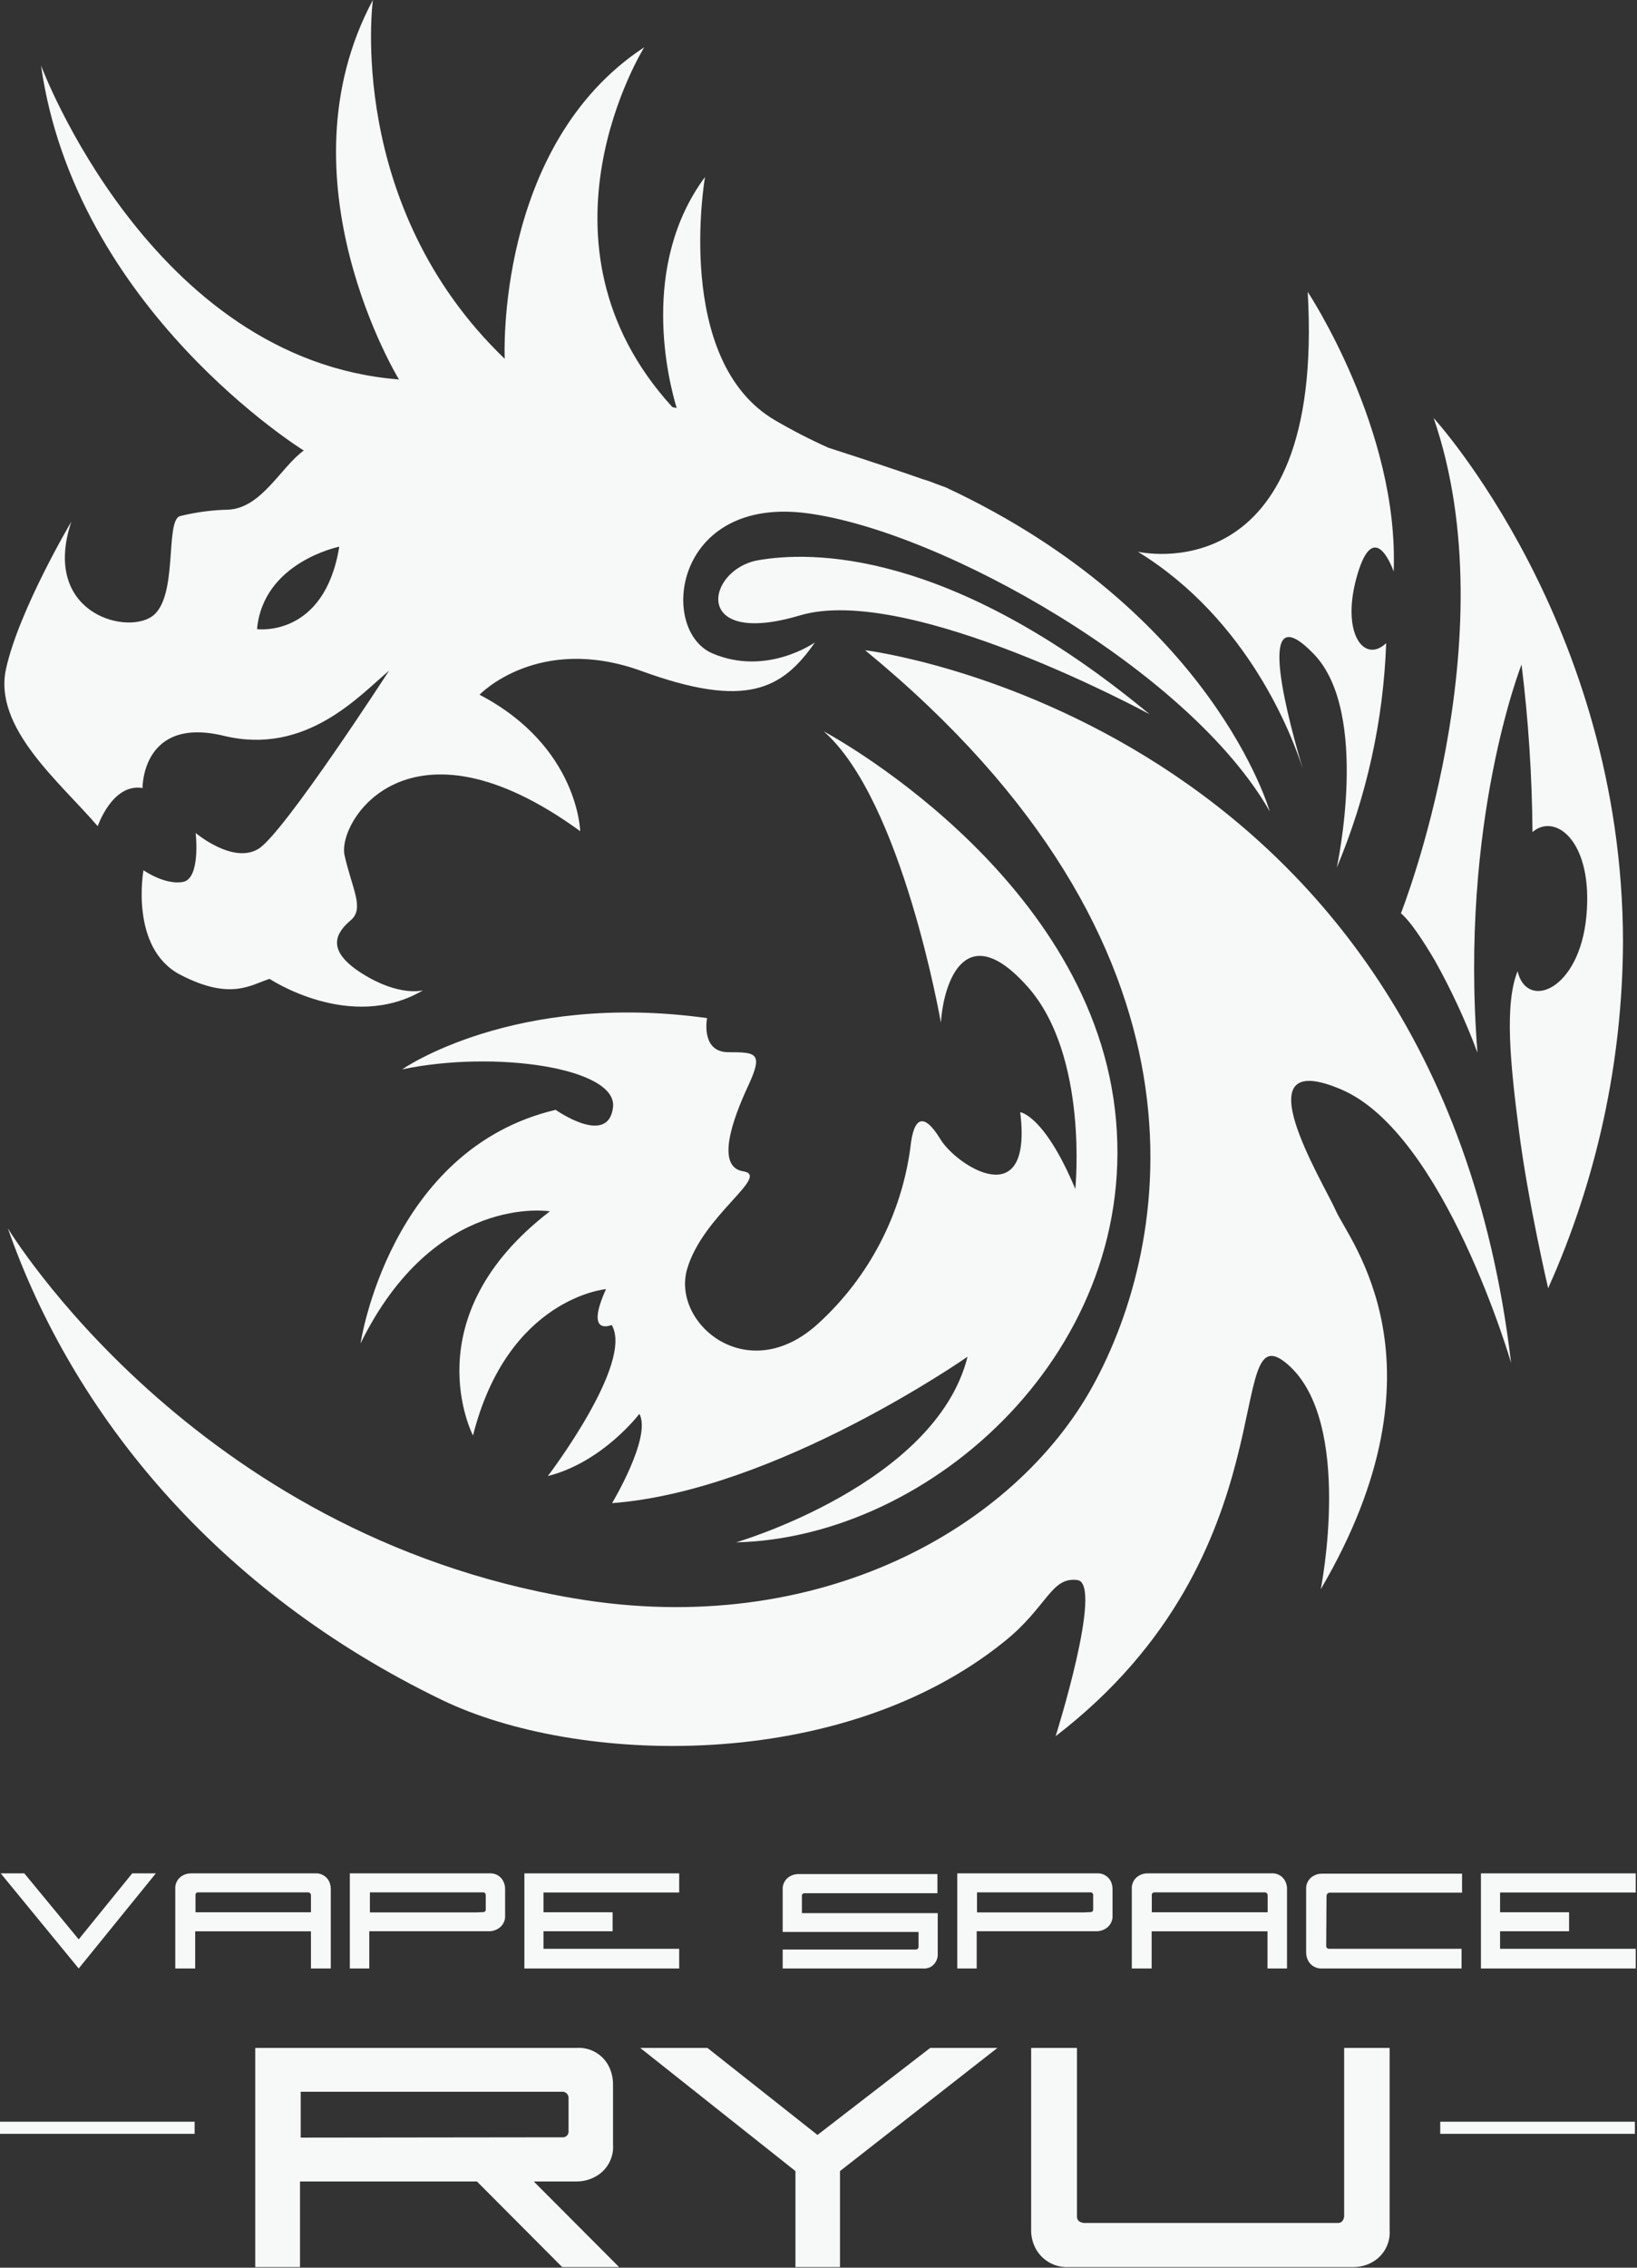 <?xml version="1.0" encoding="UTF-8" standalone="no"?><!DOCTYPE svg PUBLIC "-//W3C//DTD SVG 1.1//EN" "http://www.w3.org/Graphics/SVG/1.1/DTD/svg11.dtd"><svg width="100%" height="100%" viewBox="0 0 208 288" version="1.1" xmlns="http://www.w3.org/2000/svg" xmlns:xlink="http://www.w3.org/1999/xlink" xml:space="preserve" xmlns:serif="http://www.serif.com/" style="fill-rule:evenodd;clip-rule:evenodd;stroke-linejoin:round;stroke-miterlimit:2;"><rect x="0" y="0" width="208" height="288" fill="#333333" stroke="none"/><g id="l"><g id="l1" serif:id="l"><path d="M96.28,71.16C89.74,72.35 87.81,82.28 101.63,78.16C115.45,74.04 146.07,90.71 146.07,90.71C120.52,69.53 102.82,70 96.28,71.16Z" style="fill:rgb(247,248,248);fill-rule:nonzero;"/><path d="M109.92,82.58C155.83,120.24 148.75,158 138.86,176C128.97,194 104.05,208.26 73,203C24.42,194.86 1,156 1,156C9.27,179.68 27.57,202.07 56.12,215.88C73.27,224.18 106.88,225.29 127.71,208.4C133.11,204.02 133.55,200.23 136.9,200.67C140.25,201.11 134.13,220.5 134.13,220.5C164.53,197.16 155.22,165.97 163.63,173.29C172.04,180.61 167.82,201.83 167.82,201.83C184.58,173.3 171.41,157.54 169.77,153.83C168.13,150.12 157.38,132.77 170.46,138.38C183.54,143.99 192,173.08 192,173.08C182.39,91.39 109.92,82.58 109.92,82.58Z" style="fill:rgb(247,248,248);fill-rule:nonzero;"/><path d="M93.53,195.88C118.47,195.3 145.24,171.18 141.66,140.88C138.08,110.58 104.66,92.88 104.66,92.88C114.66,101.65 119.55,129.88 119.55,129.88C119.91,124.57 122.74,116.53 130.55,125.29C138.36,134.05 136.63,151 136.63,151C132.69,141.6 129.63,141.25 129.63,141.25C131.25,154.38 121.5,148 119.5,144.7C117.5,141.4 116.11,141.58 115.68,145.7C114.536,154.293 110.399,162.213 104,168.06C95,176.34 85.33,168.06 87.3,161.2C89.27,154.34 97.97,149.31 94.44,148.76C90.91,148.21 93.08,142.16 95.06,137.91C97.04,133.66 96.06,133.64 92.53,133.63C89,133.62 89.84,129.3 89.84,129.3C65.28,125.89 51.1,135.81 51.1,135.81C62.89,133.33 78.5,135.62 77.89,140.64C77.28,145.66 70.6,140.95 70.6,140.95C49.45,145.95 45.81,170.62 45.81,170.62C55.24,151.43 69.87,153.84 69.87,153.84C52.29,167.33 60.1,182.31 60.1,182.31C64.52,164.81 77,163.72 77,163.72C74.24,169.81 77.72,168.27 77.72,168.27C80.59,173.06 69.61,187.46 69.61,187.46C76.61,185.69 81.24,179.56 81.24,179.56C82.83,182.49 77.77,190.9 77.77,190.9C98.59,189.34 122.94,172.3 122.94,172.3C118.89,188.5 93.53,195.88 93.53,195.88Z" style="fill:rgb(247,248,248);fill-rule:nonzero;"/><path d="M18.11,100.08C18.11,100.08 18,90.92 28.44,93.45C38.88,95.98 45.65,88.36 49.44,85.17C49.44,85.17 36.1,105.77 32.86,107.79C29.62,109.81 24.86,105.79 24.86,105.79C24.86,105.79 25.54,111.6 23.23,112.01C20.92,112.42 18.23,110.52 18.23,110.52C18.23,110.52 16.43,120.43 22.92,123.8C29.41,127.17 31.97,124.99 34.26,124.32C34.26,124.32 44.55,131.18 53.75,125.77C53.75,125.77 50.75,126.64 45.98,123.62C41.21,120.6 42.8,118.38 44.57,116.87C46.34,115.36 44.73,112.87 43.78,108.62C42.83,104.37 51.9,89.69 73.72,105.56C73.72,105.56 73.49,94.79 60.93,88.23C60.93,88.23 68.37,80.44 81.54,85.23C94.71,90.02 99.38,87.61 103.54,81.59C103.54,81.59 97.44,85.92 90.54,82.99C83.64,80.06 85.58,62.87 102.69,65.2C119.8,67.53 151.17,85.2 161.33,103.04C161.33,103.04 154.17,77.77 120.17,61.9L118.83,61.41C118.316,61.193 117.788,61.01 117.25,60.86C114.59,59.92 110.25,58.47 105.25,56.86C102.941,55.823 100.688,54.664 98.5,53.39C85.5,45.82 89.58,22.48 89.58,22.48C81.25,33.73 84.92,48.32 85.98,51.82L85.43,51.7C66.34,30.81 81.86,6 81.86,6C62.86,18.48 64.13,45.57 64.13,45.57C43.83,26.08 47.38,0 47.38,0C35.17,22.8 50.69,48.19 50.69,48.19C19.14,45.73 5.21,8.31 5.21,8.31C9.59,39.31 38.6,57.22 38.6,57.22C35.72,59.27 33.26,64.51 29.02,64.73C26.956,64.771 24.904,65.043 22.9,65.54C20.896,66.037 22.74,76 19.26,78.32C15.78,80.64 5.26,77.71 9.06,66.26C9.06,66.26 2.43,77.43 0.77,84.92C-0.89,92.41 7.53,99.25 12.41,104.92C12.41,105 14.23,99.44 18.11,100.08ZM43.11,69.43C41.21,81.06 32.66,79.9 32.66,79.9C33.44,71.37 43.11,69.43 43.11,69.43Z" style="fill:rgb(247,248,248);fill-rule:nonzero;"/><path d="M165.52,97.6C162.74,88.2 159.99,75.87 166.93,83.06C174.15,90.53 169.85,110.2 169.85,110.2C173.653,101.152 175.781,91.488 176.13,81.68C173.28,84.38 170.29,80.31 172.49,72.91C174.69,65.51 177.08,72.59 177.08,72.59C177.79,54.59 166.16,37.07 166.16,37.07C168.39,75.64 144.58,70.07 144.58,70.07C158.66,78.71 164.21,93.51 165.52,97.6Z" style="fill:rgb(247,248,248);fill-rule:nonzero;"/><path d="M182.16,53.09C191.83,81.13 178,116 178,116C178,116 179.25,116.77 182.32,122C184.42,125.753 186.228,129.661 187.73,133.69C185.41,104.35 193.33,84.4 193.33,84.4C194.203,91.457 194.667,98.559 194.72,105.67C197.62,103.18 202.45,106.84 201.57,116.34C200.69,125.84 193.96,128.34 192.83,123.34C191.11,127.59 191.94,135.34 193,143.61C194.16,152.68 196.71,163.61 196.71,163.61C202.912,149.785 206.152,134.813 206.22,119.66C206.19,79.31 182.16,53.09 182.16,53.09Z" style="fill:rgb(247,248,248);fill-rule:nonzero;"/><path d="M0.09,237.92L3.09,237.92L10,246.3L16.8,237.92L19.8,237.92L10,250L0.09,237.92Z" style="fill:rgb(247,248,248);fill-rule:nonzero;"/><path d="M40,237.92C40.749,237.854 41.467,238.251 41.81,238.92C41.958,239.232 42.033,239.574 42.03,239.92L42.03,250L39.51,250L39.51,245.28L24.8,245.28L24.8,250L22.27,250L22.27,239.94C22.208,239.2 22.605,238.492 23.27,238.16C23.579,238 23.922,237.917 24.27,237.92L40,237.92ZM39.19,240.33L25.19,240.33C25.176,240.328 25.163,240.327 25.149,240.327C24.989,240.327 24.854,240.451 24.84,240.61C24.831,240.639 24.831,240.671 24.84,240.7L24.84,242.86L39.51,242.86L39.51,240.72C39.528,240.543 39.405,240.38 39.23,240.35L39.19,240.33Z" style="fill:rgb(247,248,248);fill-rule:nonzero;"/><path d="M62.15,245.27L46.92,245.27L46.92,250L44.45,250L44.45,237.92L62.15,237.92C62.897,237.852 63.613,238.25 63.95,238.92C64.106,239.23 64.185,239.573 64.18,239.92L64.18,243.21C64.245,243.956 63.848,244.671 63.18,245.01C62.864,245.181 62.51,245.271 62.15,245.27ZM61.37,242.84C61.384,242.842 61.397,242.843 61.411,242.843C61.571,242.843 61.706,242.719 61.72,242.56C61.728,242.53 61.728,242.5 61.72,242.47L61.72,240.7C61.739,240.526 61.621,240.365 61.45,240.33L47,240.33L47,242.88L60.51,242.88L61.37,242.84Z" style="fill:rgb(247,248,248);fill-rule:nonzero;"/><path d="M69.06,245.27L69.06,247.5L86.3,247.5L86.3,250L66.63,250L66.63,237.92L86.3,237.92L86.3,240.35L69.06,240.35L69.06,242.86L77.84,242.86L77.84,245.27L69.06,245.27Z" style="fill:rgb(247,248,248);fill-rule:nonzero;"/><path d="M117.15,250L99.45,250L99.45,247.59L116.36,247.59C116.538,247.601 116.694,247.467 116.71,247.29C116.715,247.26 116.715,247.23 116.71,247.2L116.71,245.36L99.45,245.36L99.45,240.03C99.388,239.29 99.785,238.582 100.45,238.25C100.759,238.09 101.102,238.007 101.45,238.01L119.11,238.01L119.11,240.44L102.24,240.44C102.068,240.423 101.911,240.548 101.89,240.72C101.886,240.75 101.886,240.78 101.89,240.81L101.89,242.97L119.15,242.97L119.15,248.05C119.219,248.8 118.821,249.519 118.15,249.86C117.833,249.987 117.49,250.035 117.15,250Z" style="fill:rgb(247,248,248);fill-rule:nonzero;"/><path d="M139.33,245.27L124.1,245.27L124.1,250L121.63,250L121.63,237.92L139.33,237.92C140.079,237.854 140.797,238.251 141.14,238.92C141.288,239.232 141.363,239.574 141.36,239.92L141.36,243.21C141.425,243.956 141.028,244.671 140.36,245.01C140.044,245.181 139.69,245.271 139.33,245.27ZM138.55,242.84C138.564,242.842 138.577,242.843 138.591,242.843C138.751,242.843 138.886,242.719 138.9,242.56C138.908,242.53 138.908,242.5 138.9,242.47L138.9,240.7C138.919,240.526 138.801,240.365 138.63,240.33L124.14,240.33L124.14,242.88L137.65,242.88L138.55,242.84Z" style="fill:rgb(247,248,248);fill-rule:nonzero;"/><path d="M161.51,237.92C162.257,237.852 162.973,238.25 163.31,238.92C163.463,239.231 163.538,239.574 163.53,239.92L163.53,250L161.05,250L161.05,245.28L146.33,245.28L146.33,250L143.81,250L143.81,239.94C143.748,239.2 144.145,238.492 144.81,238.16C145.118,237.998 145.462,237.915 145.81,237.92L161.51,237.92ZM160.7,240.33L146.7,240.33C146.528,240.313 146.371,240.438 146.35,240.61C146.346,240.64 146.346,240.67 146.35,240.7L146.35,242.86L161.07,242.86L161.07,240.72C161.084,240.544 160.963,240.385 160.79,240.35L160.7,240.33Z" style="fill:rgb(247,248,248);fill-rule:nonzero;"/><path d="M168.51,247.12C168.508,247.134 168.507,247.148 168.507,247.162C168.507,247.335 168.639,247.481 168.81,247.5L185.71,247.5L185.71,250L168,250C167.259,250.05 166.556,249.657 166.21,249C166.04,248.669 165.954,248.302 165.96,247.93L165.96,239.98C165.898,239.24 166.295,238.532 166.96,238.2C167.268,238.037 167.612,237.955 167.96,237.96L185.77,237.96L185.77,240.37L169,240.37C168.7,240.37 168.55,240.54 168.55,240.89L168.51,247.12Z" style="fill:rgb(247,248,248);fill-rule:nonzero;"/><path d="M190.6,245.27L190.6,247.5L207.84,247.5L207.84,250L188.17,250L188.17,237.92L207.84,237.92L207.84,240.35L190.6,240.35L190.6,242.86L199.37,242.86L199.37,245.27L190.6,245.27Z" style="fill:rgb(247,248,248);fill-rule:nonzero;"/><rect x="0" y="269.46" width="24.73" height="1.54" style="fill:rgb(247,248,248);fill-rule:nonzero;"/><path d="M60.6,277.05L38.12,277.05L38.12,287.92L32.43,287.92L32.43,260.09L73.22,260.09C74.96,259.954 76.615,260.901 77.38,262.47C77.728,263.186 77.903,263.974 77.89,264.77L77.89,272.33C78.03,274.06 77.101,275.711 75.55,276.49C74.831,276.866 74.031,277.058 73.22,277.05L67.82,277.05L78.66,287.92L71.43,287.92L60.6,277.05ZM71.43,271.44C71.828,271.487 72.193,271.198 72.24,270.8C72.253,270.731 72.253,270.659 72.24,270.59L72.24,266.51C72.278,266.106 71.999,265.735 71.6,265.66C71.531,265.647 71.459,265.647 71.39,265.66L38.21,265.66L38.21,271.48L71.43,271.44Z" style="fill:rgb(247,248,248);fill-rule:nonzero;"/><path d="M103.87,271.14L118.19,260.09L126.73,260.09L106.73,275.73L106.73,287.92L101.07,287.92L101.07,275.73L81.35,260.09L89.89,260.09L103.87,271.14Z" style="fill:rgb(247,248,248);fill-rule:nonzero;"/><path d="M170.79,281.51L170.79,260.09L176.57,260.09L176.57,283.21C176.696,284.937 175.772,286.581 174.23,287.37C173.512,287.747 172.711,287.936 171.9,287.92L135.86,287.92C134.145,288.035 132.507,287.16 131.65,285.67C131.225,284.921 131.007,284.071 131.02,283.21L131.02,260.09L136.84,260.09L136.84,281.51C136.84,281.96 137.12,282.23 137.69,282.32L170,282.32C170.44,282.32 170.703,282.05 170.79,281.51Z" style="fill:rgb(247,248,248);fill-rule:nonzero;"/><rect x="183" y="269.46" width="24.73" height="1.54" style="fill:rgb(247,248,248);fill-rule:nonzero;"/></g></g></svg>